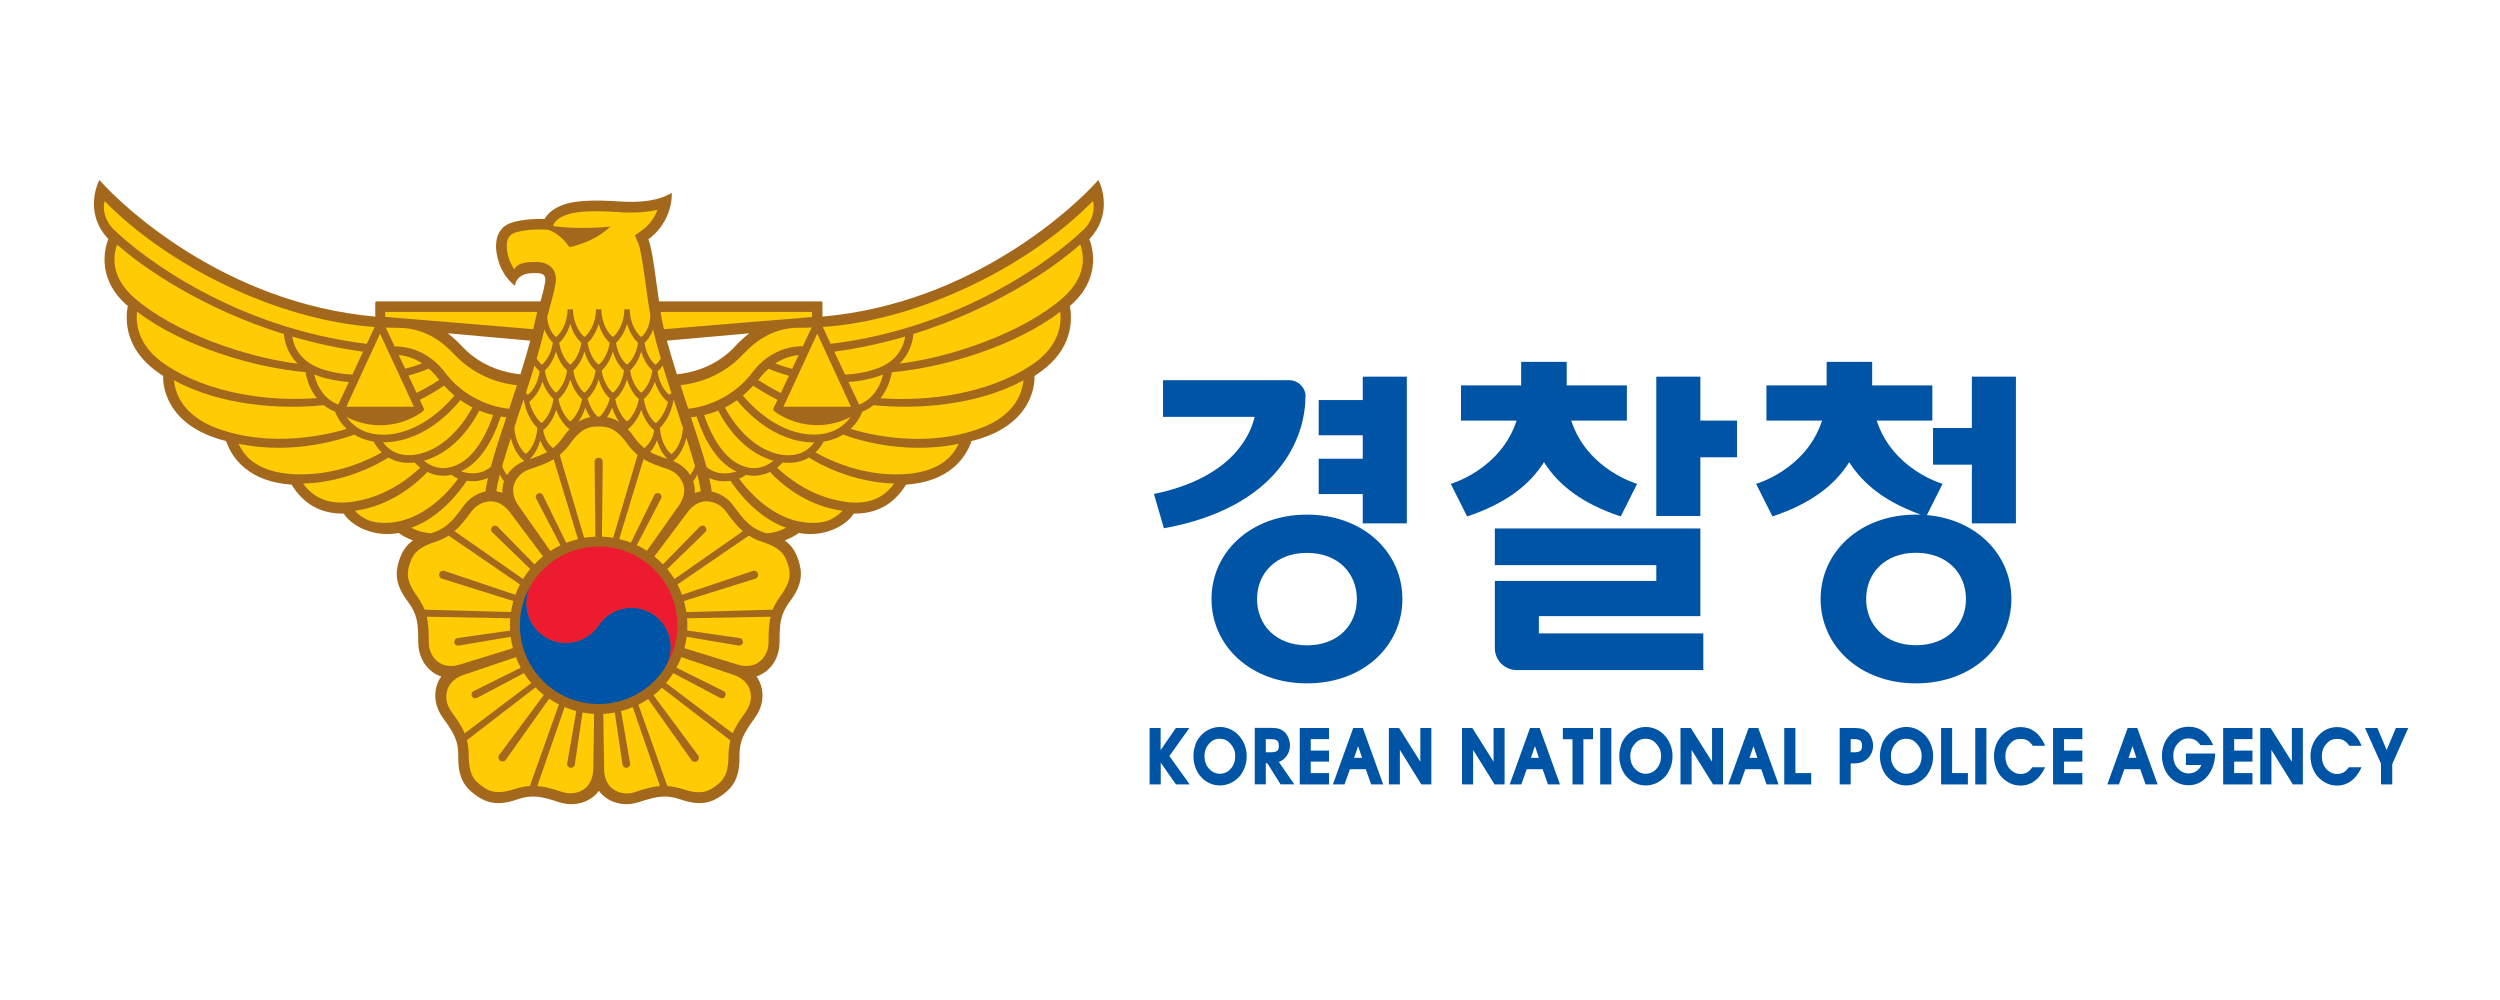 <?xml version="1.0" encoding="UTF-8"?>
<svg id="Layer_2" data-name="Layer 2" xmlns="http://www.w3.org/2000/svg" viewBox="0 0 220.16 88.06">
  <defs>
    <style>
      .cls-1 {
        fill: #a4681d;
      }

      .cls-1, .cls-2, .cls-3, .cls-4, .cls-5 {
        stroke-width: 0px;
      }

      .cls-2 {
        fill: #ed1b2f;
      }

      .cls-3 {
        fill: none;
      }

      .cls-4 {
        fill: #0054a6;
      }

      .cls-5 {
        fill: #ffcb05;
      }
    </style>
  </defs>
  <g id="_고객사" data-name="고객사">
    <g>
      <rect class="cls-3" width="220.16" height="88.06"/>
      <g>
        <g>
          <path class="cls-1" d="m95.95,21.04c.99-1.05,1.26-2.17,1.26-3.09,0-1.22-.48-2.11-.49-2.1-1.91,2.2-11,10.86-24.29,12.03v-1.24c0-.07-.04-.1-.1-.1h-14.29c-.1-.67-.19-1.31-.27-1.89h0s-.02-.17-.02-.17c-.2-1.43-.38-2.68-.65-3.41.63-.45,1.16-1.07,1.53-1.81.35-.69.53-1.45.53-2.13v-.15s-.13.08-.13.08c-.18.11-.65.29-.66.3-.68.25-1.89.52-3.83.38-1.04-.07-1.97-.1-2.77-.06-.83.04-1.5.13-1.98.29-.53.17-.96.39-1.29.67-.29.24-.45.48-.55.65-.84-.05-1.91.05-2.69.25-.52.14-.91.38-1.17.74-.27.36-.4.81-.41,1.39h0c0,.34.07.92.28,1.51.27.77.7,1.41,1.27,1.89l.12.1.02-.15s.15-.93,1.48-.97c.13,0,.35,0,.45,0,.3.01.52.08.62.21.1.12.13.33.08.61,0,.03-.12.71-.34,1.44h0s-.03.1-.07.23h-14.44c-.06,0-.1.02-.1.1v1.24c-13.29-1.17-22.38-9.83-24.29-12.03-.01,0-.49.88-.49,2.1,0,.92.27,2.03,1.26,3.09,0,0,0,0,.01.02-.4.99-.94,3.65,1.71,5.88-.05.25-.09.63-.09,1.03,0,1.33.48,3.3,2.93,4.95,0,0,.17.12.28.19-.04.52.03,4.37,5.54,5.73.54,1.58,2.06,3.59,5.77,3.84,1.04,1.7,2.54,2.57,4.59,2.55.49.76,1.44,1.37,2.58,1.65.75.18,1.51.2,2.26.05.24.19.67.44,1.24.66,0,0,0,0,.01,0-.66.48-.98,1.07-1.21,1.76-.36,1.11-.36,2.15.8,3.67.4.54.61,1,.74,1.54.12.52.14,1.12.14,1.98,0,.54.11,1.05.33,1.51.22.46.54.85.93,1.13.23.17.49.3.77.39-.17.24-.3.5-.39.77-.15.46-.18.97-.09,1.46.09.5.3.97.62,1.41.5.69.84,1.19,1.05,1.69.22.5.31,1.01.31,1.67-.05,1.91.57,2.76,1.51,3.44.94.68,1.94,1.01,3.74.37.64-.21,1.14-.27,1.69-.22.53.05,1.11.21,1.93.48.51.17,1.03.22,1.53.15.5-.07.97-.25,1.37-.54.23-.17.44-.37.61-.61.17.24.38.44.61.61.39.28.87.47,1.37.54.5.07,1.02.01,1.53-.15.82-.26,1.4-.43,1.93-.48.55-.05,1.05.01,1.69.22,1.81.64,2.8.31,3.74-.37.94-.68,1.56-1.53,1.51-3.44,0-.67.09-1.17.31-1.67.21-.49.55-.99,1.05-1.69.32-.44.53-.91.62-1.41.09-.49.06-1-.09-1.46-.09-.27-.22-.53-.39-.77.28-.09.54-.23.77-.39.39-.29.72-.68.93-1.13.22-.46.33-.97.33-1.51,0-.86.03-1.46.14-1.98.12-.54.34-1,.73-1.54,1.16-1.52,1.16-2.57.8-3.67-.22-.69-.55-1.28-1.21-1.76,0,0,0,0,0,0,.57-.22,1.01-.48,1.24-.66.75.15,1.51.13,2.26-.05,1.14-.28,2.09-.89,2.58-1.65,2.05.02,3.55-.85,4.6-2.55,3.71-.25,5.23-2.26,5.77-3.84,5.52-1.36,5.58-5.21,5.54-5.73.11-.07.28-.19.28-.19,2.45-1.64,2.93-3.62,2.93-4.95,0-.4-.04-.79-.09-1.03,2.65-2.24,2.11-4.9,1.71-5.88,0-.01.01-.02.01-.02m-50.12,11.92c-1.07-.1-3.33-.55-5.08-2.41-.4-.43-.87-.87-1.31-1.2.82.07,5.55.5,7.27.65-.24.91-.54,1.91-.87,2.96m18.86-2.41c-1.75,1.86-4.01,2.31-5.08,2.41-.33-1.04-.63-2.04-.88-2.96,1.71-.15,6.44-.58,7.26-.65-.44.33-.91.77-1.31,1.2"/>
          <polygon class="cls-5" points="74.94 35.82 68.99 35.82 69.01 35.78 71.97 29.38 74.94 35.82"/>
          <path class="cls-5" d="m77.19,32.47c-.88.31-1.83.47-2.77.52l-.95-2.02c2.2-.3,4.28-.76,6.24-1.33-.09.65-.52,2.13-2.52,2.83"/>
          <path class="cls-5" d="m77.77,32.98c-.32,1.31-1.03,2.2-2.11,2.66l-.94-2c.92-.06,1.84-.23,2.71-.53.12-.04.23-.09.34-.13"/>
          <path class="cls-5" d="m62.2,46.63c0-.09-.03-.18-.1-.24-.06-.06-.14-.1-.23-.1-.04,0-.07,0-.11.02-.05.02-.1.04-.14.08l-3.24,3.31c-.23-.25-.49-.48-.75-.7l2.91-3.88c.41-.57,1.02-.97,1.65-.97.68,0,1.29.3,1.77.93.53.73.96,1.28,1.46,1.7-1.05.73-3.65,2.55-6.03,4.21-.19-.31-.4-.6-.63-.88l3.35-3.25c.07-.06.1-.15.1-.24"/>
          <path class="cls-5" d="m58.24,43.65c-.03-.08-.08-.15-.17-.19-.08-.04-.17-.04-.26-.02-.08.02-.16.08-.19.16l-2.06,4.19c-.33-.13-.68-.24-1.03-.32.85-2.78,1.77-5.81,2.14-7.04.56.34,1.21.58,2.07.86.75.25,1.22.74,1.44,1.39.19.6,0,1.3-.42,1.87l-2.79,3.96c-.28-.19-.58-.35-.89-.5l2.14-4.11s.03-.1.03-.15c0-.04,0-.07-.02-.11"/>
          <path class="cls-5" d="m47.22,43.91l2.14,4.11c-.31.15-.61.31-.89.5l-2.79-3.96c-.41-.57-.61-1.27-.42-1.87.21-.65.68-1.14,1.43-1.39.86-.28,1.51-.52,2.07-.86.37,1.22,1.3,4.26,2.14,7.04-.35.08-.7.19-1.04.32l-2.05-4.19c-.04-.08-.11-.14-.19-.16-.09-.03-.18-.03-.26.02-.08.04-.14.11-.16.19-.02.04-.02.07-.02.11,0,.05.01.1.04.15"/>
          <path class="cls-5" d="m43.34,46.86l3.35,3.25c-.23.28-.44.57-.63.88-2.38-1.66-4.98-3.48-6.03-4.21.5-.43.93-.98,1.46-1.7.47-.64,1.09-.93,1.77-.93.63,0,1.23.41,1.65.97l2.91,3.88c-.27.21-.51.45-.75.7l-3.24-3.31s-.08-.06-.13-.08c-.04-.01-.07-.02-.11-.02-.09,0-.17.03-.24.1-.07.07-.1.15-.1.24,0,.09.03.17.1.24"/>
          <path class="cls-5" d="m68.28,32c.63-.41,1.32-.66,2.05-.73l-.57,1.21c-.58-.15-1.08-.31-1.48-.47"/>
          <path class="cls-5" d="m69.48,33.08l-.72,1.53c-.89-.45-1.6-.89-1.99-1.15l.11-.13c.25-.32.52-.61.81-.86.44.2,1.06.42,1.8.62"/>
          <path class="cls-5" d="m66.23,32.83c-1.33,1.78-3.54,2.96-5.62,3.16-.23-.69-.46-1.39-.68-2.07,1.22-.13,3.58-.65,5.51-2.72,1.2-1.28,2.76-2.36,5-2.34.34,0,.69,0,1.04-.02l-.78,1.65c-1.52,0-3.21.65-4.47,2.34"/>
          <path class="cls-5" d="m61.72,43.27c-.13.02-.26.05-.39.1-.05.01-.09.03-.14.05,0-.05,0-.1,0-.15,0-.29-.04-.56-.13-.83,0-.02,0-.03-.02-.05.13-.16.25-.36.37-.6.14.54.24,1.03.31,1.48"/>
          <path class="cls-5" d="m60.79,41.85c-.33-.55-.86-.99-1.51-1.25.12-.09.87-.72,1.16-2.04.29.88.55,1.72.77,2.5-.12.32-.28.58-.43.79"/>
          <path class="cls-5" d="m58.12,37.68c.35-.34.97-1.13,1.2-2.48h.01c.2.6.4,1.21.6,1.82v.04c.08.2.14.39.21.58-.04,1.31-.73,2.17-1.01,2.35-.28-.18-.95-1.02-1.01-2.3"/>
          <path class="cls-5" d="m58.78,40.42c-.63-.21-1.11-.39-1.52-.62.23-.25.45-.59.6-1.04.23.86.66,1.4.92,1.66"/>
          <path class="cls-5" d="m59.13,34.6c-.07.08-.13.13-.18.17-.27-.17-.9-.91-1.04-2.07.09-.07.27-.24.45-.51.24.78.49,1.59.76,2.41"/>
          <path class="cls-5" d="m58.83,35.4h0c-.29,1.05-.84,1.7-1.08,1.86-.27-.17-.89-.92-1.05-2.12.2-.17.68-.67.97-1.54.36,1.23,1.12,1.77,1.16,1.8"/>
          <path class="cls-5" d="m56.47,34.58c-.25-.16-.83-.87-.98-1.95.24-.22.72-.76.98-1.68.26.92.74,1.46.98,1.68-.15,1.09-.73,1.79-.98,1.95"/>
          <path class="cls-5" d="m55.22,32.11c-.25-.16-.82-.85-.97-1.92.24-.22.71-.76.97-1.67.26.91.73,1.45.97,1.67-.15,1.07-.72,1.76-.97,1.92"/>
          <path class="cls-5" d="m54.95,32.63c-.14,1.09-.72,1.79-.98,1.95-.25-.16-.83-.87-.98-1.95.24-.22.72-.76.98-1.68.26.92.74,1.46.98,1.68"/>
          <path class="cls-5" d="m52.72,32.11c-.25-.16-.82-.85-.97-1.92.24-.22.71-.76.97-1.67.26.91.73,1.45.97,1.67-.15,1.07-.72,1.76-.97,1.92"/>
          <path class="cls-5" d="m52.45,32.63c-.15,1.09-.73,1.79-.98,1.95-.25-.16-.83-.87-.98-1.95.24-.22.72-.76.98-1.68.26.92.74,1.46.98,1.68"/>
          <path class="cls-5" d="m50.22,32.11c-.25-.16-.82-.85-.97-1.92.24-.22.71-.76.97-1.67.26.91.73,1.45.97,1.67-.15,1.07-.72,1.76-.97,1.92"/>
          <path class="cls-5" d="m49.94,32.63c-.15,1.09-.73,1.79-.98,1.95-.25-.16-.83-.87-.98-1.95.24-.22.72-.76.98-1.68.26.92.74,1.46.98,1.68"/>
          <path class="cls-5" d="m48.74,35.13c-.16,1.2-.78,1.95-1.05,2.12-.24-.16-.79-.81-1.08-1.86h0s.8-.57,1.16-1.8c.29.87.77,1.36.97,1.54"/>
          <path class="cls-5" d="m44.25,43.41s-.09-.03-.14-.05c-.13-.04-.26-.07-.4-.1.06-.44.17-.94.31-1.48.11.24.24.44.37.6,0,.02-.01.03-.02.05-.09.26-.13.54-.13.83,0,.05,0,.1,0,.15"/>
          <path class="cls-5" d="m44.22,41.06c.22-.78.49-1.62.77-2.5.29,1.32,1.04,1.95,1.17,2.04-.65.27-1.17.71-1.51,1.25-.15-.2-.31-.47-.43-.79"/>
          <path class="cls-5" d="m45.3,37.63c.07-.19.13-.39.19-.58v-.04c.21-.61.42-1.22.62-1.83,0,0,0,0,.01.01.22,1.35.85,2.14,1.2,2.48-.06,1.28-.73,2.12-1.01,2.3-.28-.18-.97-1.04-1.01-2.35"/>
          <path class="cls-5" d="m47.58,38.77c.15.45.38.79.6,1.04-.41.23-.9.41-1.52.62.26-.26.69-.8.92-1.66"/>
          <path class="cls-5" d="m46.49,34.77c-.05-.03-.11-.09-.18-.17.27-.82.53-1.63.76-2.41.19.27.37.44.45.51-.14,1.16-.77,1.9-1.04,2.07"/>
          <path class="cls-5" d="m40.01,31.21c1.93,2.06,4.29,2.59,5.51,2.72-.22.68-.45,1.38-.68,2.07-2.09-.2-4.29-1.38-5.62-3.16-1.26-1.69-2.95-2.33-4.47-2.34l-.78-1.65c.35.01.69.02,1.04.02,2.24-.01,3.8,1.06,5,2.34"/>
          <path class="cls-5" d="m37.16,32c-.4.16-.9.32-1.48.47l-.57-1.21c.73.07,1.42.32,2.05.73"/>
          <path class="cls-5" d="m37.76,32.46c.29.25.56.54.81.86.03.04.07.09.11.13-.39.26-1.1.7-1.99,1.15l-.72-1.53c.74-.2,1.35-.42,1.8-.62"/>
          <path class="cls-5" d="m37.31,35.93l-.34-.72c.99-.5,1.76-.99,2.14-1.25.29.32.59.61.91.88-.77.92-3.2,3.48-6.34,3.44-1.79-.03-2.71-.9-3.15-1.55.69.35,1.72.72,2.94.72,1.97,0,3.38-.91,3.78-1.24.13-.11.09-.19.05-.27"/>
          <path class="cls-5" d="m40.54,35.24c.34.24.69.45,1.06.64-.44.83-2.14,3.67-4.96,4.15-1.7.28-2.56-.59-2.9-1.08,3.51.01,6.03-2.76,6.8-3.71"/>
          <path class="cls-5" d="m42.19,36.16c.4.16.81.29,1.24.39-.32.95-1.24,3.28-2.87,4.23-1.53.88-2.67.26-3.23-.21,2.88-.79,4.47-3.61,4.87-4.41"/>
          <path class="cls-5" d="m40.92,41.35c1.92-1.1,2.87-3.7,3.17-4.67.17.03.33.05.5.07-.52,1.55-1.02,3.06-1.37,4.37-.98.8-2.09.57-2.62.39.11-.05.21-.11.32-.17"/>
          <path class="cls-5" d="m48.7,39.46c-.36-.27-.76-.82-.86-1.58.07-.05.77-.59,1.14-1.79.39,1.11,1.06,1.62,1.1,1.65l.08.05c-.2.21-.4.46-.59.74-.28.39-.56.69-.86.92"/>
          <path class="cls-5" d="m49.18,35.15c.2-.17.75-.72,1.04-1.74.29,1.01.84,1.57,1.04,1.74-.21,1.09-.79,1.8-1.04,1.96-.25-.17-.83-.87-1.04-1.96"/>
          <path class="cls-5" d="m51.53,35.88c.14.35.3.63.46.86-.27.05-.55.13-.84.28-.08.04-.16.08-.23.13.22-.3.46-.72.62-1.27"/>
          <path class="cls-5" d="m51.74,35.09c.24-.22.72-.76.98-1.68.26.92.74,1.46.98,1.68-.22.81-.63,1.37-.88,1.6-.03,0-.07,0-.1,0-.03,0-.07,0-.1,0-.25-.23-.66-.79-.88-1.6"/>
          <path class="cls-5" d="m53.91,35.88c.16.55.4.97.62,1.27-.08-.05-.15-.09-.23-.13-.29-.15-.57-.23-.84-.28.16-.23.32-.51.46-.86"/>
          <path class="cls-5" d="m54.18,35.15c.2-.17.75-.72,1.04-1.74.29,1.01.84,1.57,1.04,1.74-.21,1.09-.79,1.8-1.04,1.96-.25-.17-.83-.87-1.04-1.96"/>
          <path class="cls-5" d="m55.36,37.74s.71-.53,1.11-1.65c.37,1.19,1.07,1.74,1.14,1.79-.11.76-.51,1.31-.87,1.58-.3-.24-.58-.53-.86-.92-.19-.28-.39-.53-.59-.74l.07-.05Z"/>
          <path class="cls-5" d="m60.85,36.75c.17-.02.34-.04.5-.07.3.96,1.25,3.56,3.17,4.67.11.06.22.12.32.17-.53.18-1.65.41-2.62-.39-.36-1.32-.86-2.82-1.37-4.37"/>
          <path class="cls-5" d="m62.01,36.55c.43-.1.84-.23,1.24-.39.4.8,1.99,3.62,4.86,4.41-.56.47-1.7,1.09-3.23.21-1.63-.94-2.56-3.28-2.87-4.23"/>
          <path class="cls-5" d="m63.84,35.89c.37-.19.72-.4,1.06-.64.77.95,3.29,3.72,6.8,3.71-.34.49-1.2,1.36-2.9,1.08-2.82-.48-4.52-3.31-4.96-4.15"/>
          <path class="cls-5" d="m65.42,34.84c.31-.27.62-.56.91-.88.38.26,1.15.75,2.14,1.25l-.34.72c-.04.08-.08.16.05.27.4.33,1.82,1.24,3.78,1.24,1.22,0,2.25-.36,2.94-.72-.44.64-1.36,1.52-3.15,1.55-3.14.04-5.57-2.52-6.33-3.44"/>
          <path class="cls-5" d="m71.51,27.47v.45s-10.36.84-13.04,1.07c-.11-.49-.21-.94-.27-1.34h0c0-.06-.02-.12-.03-.18h13.34Z"/>
          <path class="cls-5" d="m58.19,31.58c-.17.28-.35.46-.46.54-.25-.16-.82-.85-.97-1.92.19-.18.52-.56.75-1.18.18.78.41,1.64.69,2.56"/>
          <path class="cls-5" d="m47.31,23.08h0c-.11,0-.35,0-.48,0-.23,0-1.26.02-1.54.64-.21-.3-.37-.63-.48-.97-.12-.36-.18-.74-.18-1.1,0-.36.07-.63.22-.82.13-.18.35-.3.65-.39.7-.19,1.7-.27,2.44-.22h0s0,0,0,0h.24c.36.03,1.36.6,1.97,1.55,0,0,2.14-.4,3.59-1.81,0,0-2.7.28-4.93-.04-.04,0-.12-.04-.07-.14,0,0,.01-.02.03-.06,0,0,0,0,0,0,.18-.27.45-.6,1.29-.86h0c.4-.13,1-.21,1.74-.24.76-.03,1.65-.01,2.66.06,1.51.11,2.64-.02,3.44-.2-.23.61-.65,1.32-1.43,1.85h0s-.27.19-.27.19l-.29.2.14.33.13.3c.25.62.42,1.84.62,3.26l.02.16c.12.89.27,1.95.45,3.03,0,.02,0,.04,0,.06-.06,1-.55,1.65-.79,1.81h-.02c-.29-.2-.99-1.08-1-2.43h-.48c-.01,1.35-.71,2.23-1.01,2.43h-.01c-.29-.2-.99-1.08-1-2.43h-.48c0,1.35-.71,2.23-1,2.43h-.01c-.29-.2-1-1.08-1.01-2.43h-.48c-.01,1.35-.71,2.23-1,2.43h-.02c-.24-.16-.7-.77-.78-1.72.16-.63.36-1.35.37-1.39.24-.81.36-1.53.37-1.56h0c.09-.57,0-1.03-.28-1.37-.28-.34-.74-.53-1.32-.56"/>
          <path class="cls-5" d="m48.69,30.19c-.15,1.07-.72,1.76-.97,1.92-.11-.07-.29-.26-.46-.54.27-.92.51-1.79.69-2.56.23.62.56,1,.75,1.18"/>
          <path class="cls-5" d="m33.92,27.47h13.39c-.07.26-.13.53-.18.75h0s0,0,0,0c-.05.24-.11.5-.17.77-2.79-.24-13.04-1.08-13.04-1.08v-.45Z"/>
          <polygon class="cls-5" points="33.47 29.38 36.43 35.78 36.45 35.82 30.5 35.82 33.47 29.38"/>
          <path class="cls-5" d="m28.01,33.11c.87.3,1.79.46,2.71.53l-.94,2c-1.08-.46-1.79-1.35-2.11-2.66.11.05.22.09.34.13"/>
          <path class="cls-5" d="m25.73,29.64c1.95.57,4.04,1.03,6.24,1.33l-.94,2.02c-.94-.05-1.89-.21-2.77-.52-2-.7-2.43-2.18-2.52-2.83"/>
          <path class="cls-5" d="m9.21,17.71c5.55,5.65,15.04,10.46,23.78,11.09l-.69,1.48c-11.58-1.4-19.7-7.57-22.24-10.03-.92-.89-1.03-1.96-.84-2.54"/>
          <path class="cls-5" d="m10.3,21.53c2.42,2.15,7.65,5.7,14.7,7.89.03.43.21,1.62,1.22,2.61-4.62-.57-10.93-2.77-14.37-5.78-2.14-1.87-1.89-3.74-1.54-4.72"/>
          <path class="cls-5" d="m12.07,27.44c3.97,3.06,10.38,4.96,14.83,5.33.15.79.45,1.61,1,2.29-4.02.31-9.43-.33-13.32-2.94-2.5-1.68-2.63-3.69-2.51-4.69"/>
          <path class="cls-5" d="m19.02,37.68c-2.05-.78-3.49-2.17-3.7-4.19,4.11,2.23,9.37,2.59,13.2,2.19.28.22.61.42.99.58.06.16.33.86,1.02,1.51-1.51.46-6.64,1.76-11.52-.09"/>
          <path class="cls-5" d="m26.06,41.77c-2.59-.1-4.28-.99-5.05-2.69,5.09,1.07,9.61-.59,10.18-.81.45.28,1.02.51,1.72.62.03.07.24.51.71.95-.87.51-3.88,2.06-7.56,1.93"/>
          <path class="cls-5" d="m26.69,42.58c3.53-.06,6.56-1.66,7.51-2.29.56.33,1.31.56,2.31.44.11.12.28.28.5.45-.77.74-2.81,2.47-5.67,2.96-2.15.38-3.62-.14-4.65-1.56"/>
          <path class="cls-5" d="m33.15,46c-.76-.1-1.47-.54-1.9-1.02,3.35-.46,5.6-2.58,6.38-3.42.56.27,1.29.45,2.14.25.11.11.31.24.58.34-.78,1.07-3.47,4.32-7.2,3.85"/>
          <path class="cls-5" d="m36.2,46.48c2.63-.92,4.4-3.36,4.9-4.14.57.08,1.24.04,1.87-.25-.1.43-.17.83-.22,1.2-.76.15-1.45.6-1.95,1.3-.99,1.35-1.52,1.95-2.83,2.37-.01,0-.02,0-.03,0-.76-.05-1.35-.27-1.75-.49"/>
          <path class="cls-5" d="m36.71,52.47c-1.02-1.4-.85-2.12-.63-2.81.22-.69.52-1.37,2.16-1.91.5-.16.91-.35,1.27-.58.96.66,3.75,2.57,6.28,4.3-.15.29-.29.6-.4.91l-6.25-2.1c-.19-.06-.39.04-.45.23-.06.19.04.39.23.45l6.29,1.97c-.09.32-.16.64-.21.97-3.06-.08-6.44-.18-7.61-.21-.16-.4-.38-.79-.69-1.22"/>
          <path class="cls-5" d="m38.64,58.34c-.55-.4-.87-1-.88-1.79,0-.9-.03-1.6-.18-2.24,1.28.02,4.45.08,7.35.14-.01.21-.02.41-.02.62,0,.15,0,.31.01.46l-4.62.66c-.09.01-.17.06-.22.13-.06.08-.08.16-.07.25.01.09.06.16.13.22.03.03.06.04.1.05.05.02.1.02.16.01l4.57-.77c.05.34.11.68.2,1l-4.63,1.43c-.67.22-1.39.19-1.9-.18"/>
          <path class="cls-5" d="m39.75,62.67c-.46-.65-.55-1.32-.34-1.97.2-.6.77-1.05,1.43-1.27l4.59-1.56c.12.32.27.63.43.93l-4.15,2.06s-.09.06-.12.1c-.02.03-.04.06-.05.1-.03.09-.02.17.02.25.04.08.11.14.2.17.08.03.17.02.25-.02l4.13-2.18c.19.3.41.59.65.87-2.32,1.75-4.85,3.66-5.87,4.43-.25-.6-.64-1.19-1.17-1.91"/>
          <path class="cls-5" d="m46.67,69.22c-.42.03-.87.11-1.37.27-1.64.54-2.28.16-2.87-.27-.59-.43-1.15-.92-1.15-2.65,0-.53-.06-.98-.16-1.39.93-.71,3.61-2.77,6.03-4.64.23.24.48.46.74.66l-3.93,5.29c-.11.16-.08.38.08.5.16.12.39.08.5-.08l3.82-5.38c.27.19.56.35.86.5-1.03,2.89-2.16,6.07-2.55,7.17"/>
          <path class="cls-5" d="m52.24,67.71c0,.7-.25,1.38-.76,1.75-.55.4-1.22.52-1.98.28-.86-.28-1.53-.47-2.18-.52.42-1.21,1.45-4.2,2.4-6.95.33.14.67.25,1.03.35l-.8,4.6c-.02.09,0,.18.06.25.06.08.13.13.22.14.09.02.17,0,.25-.06.03-.02.06-.05.08-.08.03-.04.05-.09.06-.14l.68-4.58c.33.06.67.1,1.02.12l-.07,4.85Z"/>
          <path class="cls-5" d="m52.72,40.31c-.2,0-.36.16-.36.36l.07,6.59c-.34.01-.67.05-.99.1-.87-2.94-1.82-6.18-2.15-7.3.33-.27.64-.6.95-1.03,1.01-1.4,1.75-1.47,2.48-1.47s1.47.07,2.48,1.47c.31.43.62.76.95,1.03-.33,1.12-1.29,4.36-2.15,7.3-.32-.05-.65-.09-.99-.1l.07-6.59c0-.2-.16-.36-.36-.36"/>
          <path class="cls-5" d="m55.94,69.75c-.76.24-1.43.12-1.98-.28-.51-.37-.76-1.05-.76-1.75l-.07-4.85c.34-.02.68-.06,1.01-.12l.68,4.58c0,.05.03.1.06.14.02.03.05.06.08.08.07.05.16.08.25.06.09-.01.17-.07.22-.14.05-.07.08-.16.06-.25l-.8-4.6c.35-.09.7-.21,1.03-.35.95,2.75,1.98,5.75,2.4,6.95-.65.06-1.33.24-2.18.52"/>
          <path class="cls-5" d="m64.15,66.58c0,1.73-.55,2.22-1.14,2.65-.59.43-1.23.81-2.87.27-.5-.16-.95-.25-1.37-.27-.39-1.1-1.52-4.28-2.55-7.17.3-.15.58-.32.86-.5l3.82,5.38c.11.16.34.2.5.08.16-.12.19-.34.08-.5l-3.93-5.29c.26-.2.51-.43.74-.66,2.42,1.87,5.11,3.93,6.03,4.64-.11.41-.16.86-.17,1.39"/>
          <path class="cls-5" d="m65.69,62.67c-.53.73-.92,1.31-1.17,1.91-1.02-.77-3.55-2.68-5.87-4.43.23-.27.45-.56.64-.87l4.13,2.18c.08.04.17.05.25.02.09-.03.16-.08.2-.17.04-.08.05-.17.02-.25-.01-.04-.03-.07-.05-.1-.03-.04-.07-.08-.12-.1l-4.15-2.06c.16-.3.31-.61.43-.93l4.59,1.56c.67.22,1.24.67,1.43,1.27.21.65.12,1.32-.34,1.97"/>
          <path class="cls-5" d="m67.68,56.54c0,.79-.33,1.39-.88,1.79-.51.37-1.24.4-1.9.18l-4.63-1.43c.09-.33.16-.66.2-1l4.57.77c.05,0,.1,0,.15-.01.04-.01.07-.03.1-.05.07-.05.12-.13.13-.22.02-.09-.01-.18-.06-.25-.05-.07-.13-.12-.22-.13l-4.62-.66c0-.15.01-.3.01-.46,0-.21,0-.42-.03-.62,2.91-.05,6.08-.11,7.36-.14-.15.64-.18,1.34-.18,2.24"/>
          <path class="cls-5" d="m68.74,52.47c-.31.43-.53.82-.69,1.22-1.17.03-4.55.12-7.61.21-.05-.33-.12-.66-.21-.97l6.29-1.97c.19-.06.29-.26.23-.45-.06-.19-.27-.29-.45-.23l-6.24,2.1c-.11-.31-.25-.62-.4-.91,2.53-1.73,5.31-3.64,6.28-4.3.36.23.77.42,1.27.58,1.64.53,1.94,1.22,2.16,1.91.22.69.39,1.42-.63,2.81"/>
          <path class="cls-5" d="m67.49,46.96s-.02,0-.03,0c-1.31-.43-1.85-1.02-2.83-2.37-.5-.7-1.2-1.15-1.95-1.3-.05-.37-.12-.77-.22-1.2.63.3,1.3.34,1.87.25.51.78,2.28,3.22,4.9,4.14-.4.21-.99.44-1.75.49"/>
          <path class="cls-5" d="m72.29,46c-3.73.47-6.43-2.78-7.2-3.85.27-.1.47-.23.58-.34.86.2,1.58.02,2.14-.25.78.85,3.03,2.97,6.38,3.42-.43.48-1.14.92-1.9,1.02"/>
          <path class="cls-5" d="m74.1,44.14c-2.86-.5-4.9-2.22-5.67-2.96.22-.17.39-.33.5-.45,1,.12,1.75-.11,2.31-.44.95.63,3.98,2.22,7.51,2.29-1.03,1.42-2.5,1.94-4.65,1.56"/>
          <path class="cls-5" d="m79.38,41.77c-3.68.14-6.68-1.42-7.56-1.93.46-.44.68-.89.71-.95.7-.11,1.27-.34,1.72-.62.56.22,5.08,1.88,10.17.81-.77,1.69-2.46,2.59-5.05,2.69"/>
          <path class="cls-5" d="m86.42,37.68c-4.88,1.86-10,.56-11.51.09.69-.65.96-1.35,1.02-1.51.38-.16.71-.35.99-.58,3.83.39,9.1.04,13.21-2.19-.21,2.02-1.65,3.4-3.7,4.19"/>
          <path class="cls-5" d="m90.86,32.13c-3.89,2.61-9.3,3.24-13.32,2.94.55-.68.85-1.51,1-2.29,4.45-.38,10.86-2.27,14.83-5.33.12,1-.01,3.01-2.51,4.69"/>
          <path class="cls-5" d="m93.59,26.24c-3.44,3.02-9.75,5.22-14.37,5.78,1.01-.99,1.19-2.19,1.22-2.61,7.05-2.19,12.28-5.73,14.69-7.89.35.98.59,2.84-1.54,4.72"/>
          <path class="cls-5" d="m95.39,20.25c-2.54,2.46-10.66,8.62-22.24,10.03l-.69-1.48c8.74-.63,18.22-5.44,23.78-11.09.19.58.08,1.65-.84,2.54"/>
          <path class="cls-4" d="m57.53,54.1c-1.59-1.06-3.75-.63-4.81.96-1.06,1.59-3.22,2.03-4.81.96-1.59-1.06-2.03-3.22-.96-4.81-.74,1.1-1.17,2.43-1.17,3.85,0,3.83,3.11,6.94,6.94,6.94,2.41,0,4.53-1.23,5.78-3.09h0c1.06-1.6.63-3.75-.96-4.81"/>
          <path class="cls-2" d="m52.72,48.13c-2.41,0-4.53,1.23-5.77,3.09-1.06,1.59-.63,3.75.96,4.81,1.6,1.06,3.75.63,4.81-.96,1.06-1.59,3.22-2.03,4.81-.96,1.6,1.06,2.03,3.22.96,4.81h0c.74-1.1,1.17-2.43,1.17-3.85,0-3.83-3.11-6.94-6.94-6.94"/>
        </g>
        <g>
          <path class="cls-4" d="m101.24,69.08v-4.97h.97v1.95l1.34-1.95h1.19l-1.76,2.47,1.79,2.5h-1.21l-1.34-1.92v1.92h-.97Z"/>
          <path class="cls-4" d="m105.26,65.58c.12-.32.3-.6.53-.84.22-.23.47-.41.75-.53.28-.12.58-.19.89-.19s.61.06.89.19c.28.12.53.3.76.54.23.25.4.52.52.83.12.31.19.64.19.99s-.05.66-.16.96c-.1.29-.25.56-.44.81-.24.26-.5.47-.8.61-.3.14-.62.22-.96.22s-.66-.07-.96-.22c-.3-.14-.56-.36-.79-.63-.19-.24-.33-.5-.43-.8-.1-.3-.15-.62-.15-.95s.06-.67.18-.98Zm.91,1.6c.06.19.16.36.29.5.13.15.28.26.44.34.16.08.33.12.51.12.4,0,.72-.15.98-.45.26-.29.39-.67.39-1.13,0-.2-.03-.38-.09-.54-.07-.17-.16-.33-.29-.47-.14-.18-.29-.3-.45-.38-.15-.07-.33-.11-.54-.11-.19,0-.35.03-.5.1-.16.07-.3.17-.42.32-.14.15-.24.31-.32.51-.07.19-.1.39-.1.59,0,.22.03.42.09.61Z"/>
          <path class="cls-4" d="m113.32,66.55c-.18.26-.41.45-.7.55l1.36,1.97h-1.21l-1.16-1.85h-.14v1.85h-.97v-4.97h1.32c.26,0,.45.01.59.03.2.03.38.09.52.19.2.12.36.3.48.54.12.24.19.5.19.77,0,.34-.09.65-.27.91Zm-.87-1.34c-.1-.08-.28-.12-.54-.12h-.44v1.16h.42c.28,0,.47-.04.57-.12.11-.08.16-.23.16-.45s-.05-.38-.16-.47Z"/>
          <path class="cls-4" d="m114.46,69.08v-4.97h2.58v.98h-1.61v1.01h1.61v.97h-1.61v1.01h1.61v1h-2.58Z"/>
          <path class="cls-4" d="m118.41,69.08h-1.03l1.79-4.97h.85l1.79,4.97h-1.06l-.47-1.34h-1.4l-.48,1.34Zm1.19-3.37l-.35,1.03h.7l-.35-1.03Z"/>
          <path class="cls-4" d="m122.31,69.08v-4.97h.9l1.87,2.97v-2.97h.97v4.97h-.88l-1.89-3.04v3.04h-.97Z"/>
          <path class="cls-4" d="m128.75,69.08v-4.97h.91l1.87,2.97v-2.97h.97v4.97h-.88l-1.89-3.04v3.04h-.98Z"/>
          <path class="cls-4" d="m133.98,69.08h-1.03l1.79-4.97h.85l1.79,4.97h-1.06l-.47-1.34h-1.4l-.48,1.34Zm1.19-3.37l-.35,1.03h.7l-.34-1.03Z"/>
          <path class="cls-4" d="m138.48,69.08v-3.98h-.85v-.99h2.66v.99h-.85v3.98h-.97Z"/>
          <path class="cls-4" d="m140.92,69.08v-4.97h.98v4.97h-.98Z"/>
          <path class="cls-4" d="m142.76,65.58c.12-.32.3-.6.53-.84.22-.23.47-.41.75-.53.28-.12.58-.19.89-.19s.61.06.89.19c.28.12.53.3.76.54.23.25.4.52.52.83.12.31.19.64.19.99s-.05.66-.16.96c-.1.29-.25.56-.44.81-.24.26-.5.47-.8.61-.3.14-.62.22-.96.22s-.66-.07-.96-.22c-.3-.14-.56-.36-.79-.63-.19-.24-.33-.5-.43-.8-.1-.3-.15-.62-.15-.95s.06-.67.18-.98Zm.91,1.6c.06.19.16.36.29.5.13.15.28.26.44.34.16.08.33.12.51.12.4,0,.72-.15.98-.45.26-.29.39-.67.39-1.13,0-.2-.03-.38-.09-.54-.07-.17-.16-.33-.29-.47-.14-.18-.29-.3-.45-.38-.15-.07-.33-.11-.54-.11-.19,0-.35.03-.5.1-.16.07-.3.17-.42.32-.14.15-.24.31-.32.51-.07.19-.1.39-.1.59,0,.22.03.42.09.61Z"/>
          <path class="cls-4" d="m147.99,69.08v-4.97h.91l1.87,2.97v-2.97h.97v4.97h-.88l-1.89-3.04v3.04h-.98Z"/>
          <path class="cls-4" d="m153.23,69.08h-1.03l1.79-4.97h.85l1.79,4.97h-1.06l-.47-1.34h-1.4l-.48,1.34Zm1.19-3.37l-.35,1.03h.69l-.34-1.03Z"/>
          <path class="cls-4" d="m157.13,69.08v-4.97h.98v3.97h1.39v1h-2.37Z"/>
          <path class="cls-4" d="m162.01,69.08v-4.97h1.17c.25,0,.45.01.58.03.2.03.38.09.52.19.2.12.36.3.48.54.12.24.19.5.19.77,0,.46-.15.83-.45,1.13-.31.31-.71.46-1.21.46h-.31v1.85h-.97Zm1.24-2.83c.28,0,.47-.04.57-.12.1-.08.16-.23.16-.45s-.05-.38-.16-.47c-.11-.08-.29-.12-.55-.12h-.29v1.16h.27Z"/>
          <path class="cls-4" d="m165.71,65.58c.12-.32.3-.6.53-.84.22-.23.47-.41.75-.53.28-.12.58-.19.89-.19s.61.06.89.19c.28.12.53.3.76.54.23.25.4.52.52.83.12.31.19.64.19.99s-.05.66-.16.96c-.1.29-.25.56-.44.81-.24.26-.5.47-.8.61-.3.14-.62.22-.96.22s-.66-.07-.96-.22c-.3-.14-.56-.36-.79-.63-.19-.24-.33-.5-.43-.8-.1-.3-.15-.62-.15-.95s.06-.67.18-.98Zm.91,1.6c.06.19.16.36.29.5.13.15.28.26.44.34.16.08.33.12.51.12.4,0,.72-.15.98-.45.26-.29.39-.67.39-1.13,0-.2-.03-.38-.09-.54-.07-.17-.16-.33-.29-.47-.14-.18-.29-.3-.45-.38-.15-.07-.33-.11-.54-.11-.19,0-.35.03-.5.1-.16.07-.3.17-.42.32-.14.15-.24.31-.32.51-.07.19-.1.39-.1.59,0,.22.03.42.09.61Z"/>
          <path class="cls-4" d="m170.94,69.08v-4.97h.97v3.97h1.39v1h-2.36Z"/>
          <path class="cls-4" d="m173.95,69.08v-4.97h.98v4.97h-.98Z"/>
          <path class="cls-4" d="m179.18,68.78c-.36.26-.77.4-1.24.4-.34,0-.66-.07-.96-.22-.3-.15-.57-.36-.8-.63-.19-.24-.33-.51-.43-.81-.1-.3-.15-.62-.15-.94,0-.35.06-.67.18-.98.12-.31.3-.59.53-.84.22-.23.47-.41.74-.54.28-.12.58-.19.89-.19.47,0,.89.13,1.25.4.38.28.69.69.91,1.25h-1.08c-.15-.22-.32-.38-.49-.48-.17-.09-.37-.13-.59-.13-.19,0-.36.03-.51.1-.16.07-.29.17-.41.32-.14.14-.25.32-.32.51-.07.19-.1.39-.1.59,0,.22.03.42.09.61.07.19.16.36.29.5.13.15.28.26.44.34.16.08.33.12.51.12.22,0,.42-.05.58-.14.17-.09.32-.24.46-.45h1.13c-.25.55-.57.95-.94,1.22Z"/>
          <path class="cls-4" d="m180.8,69.08v-4.97h2.58v.98h-1.61v1.01h1.61v.97h-1.61v1.01h1.61v1h-2.58Z"/>
          <path class="cls-4" d="m186.61,69.08h-1.03l1.79-4.97h.85l1.79,4.97h-1.06l-.47-1.34h-1.4l-.48,1.34Zm1.19-3.37l-.35,1.03h.69l-.34-1.03Z"/>
          <path class="cls-4" d="m195.08,66.37c-.03.84-.28,1.52-.72,2.03-.44.5-.98.75-1.64.75-.34,0-.66-.07-.96-.22-.3-.14-.56-.35-.79-.63-.19-.24-.33-.51-.43-.81-.1-.3-.15-.62-.15-.94,0-.34.06-.68.18-.99.12-.32.3-.59.52-.84.22-.24.47-.42.75-.54.28-.12.59-.18.92-.18.47,0,.88.13,1.24.39.37.28.67.69.9,1.23h-1.12c-.15-.21-.31-.37-.48-.46-.16-.08-.35-.13-.57-.13-.19,0-.35.03-.5.1-.16.07-.3.18-.42.32-.14.14-.25.31-.32.5-.07.18-.1.38-.1.59s.03.43.09.61c.06.19.16.35.29.5.13.14.28.26.44.34.16.08.33.12.51.12.26,0,.49-.06.69-.19.2-.13.35-.31.45-.55h-1.36v-1.01h2.58Z"/>
          <path class="cls-4" d="m195.78,69.08v-4.97h2.58v.98h-1.61v1.01h1.61v.97h-1.61v1.01h1.61v1h-2.58Z"/>
          <path class="cls-4" d="m199.05,69.08v-4.97h.91l1.87,2.97v-2.97h.97v4.97h-.88l-1.89-3.04v3.04h-.98Z"/>
          <path class="cls-4" d="m207.05,68.78c-.36.26-.77.4-1.24.4-.34,0-.66-.07-.96-.22-.3-.15-.57-.36-.8-.63-.19-.24-.33-.51-.43-.81-.1-.3-.15-.62-.15-.94,0-.35.06-.67.18-.98.12-.31.3-.59.53-.84.22-.23.47-.41.74-.54.28-.12.58-.19.89-.19.47,0,.89.13,1.25.4.38.28.69.69.91,1.25h-1.08c-.15-.22-.32-.38-.49-.48-.17-.09-.37-.13-.59-.13-.19,0-.36.03-.51.1-.16.07-.29.17-.41.32-.14.14-.25.32-.32.51-.07.19-.1.39-.1.59,0,.22.03.42.09.61.07.19.16.36.29.5.13.15.28.26.44.34.16.08.33.12.51.12.22,0,.42-.05.58-.14.17-.09.32-.24.46-.45h1.13c-.25.55-.57.95-.94,1.22Z"/>
          <path class="cls-4" d="m210.66,69.08h-.98v-1.83l-1.41-3.14h1.09l.82,1.94.81-1.94h1.09l-1.41,3.18v1.8Z"/>
        </g>
        <g>
          <polygon class="cls-4" points="149.74 33.17 145.86 33.17 145.86 45.44 149.74 45.44 149.74 40.27 152.97 40.27 152.97 37.04 149.74 37.04 149.74 33.17"/>
          <path class="cls-4" d="m149.74,54.27v-7.73h-18.1v3.23h14.22v1.39h-14.22v5.91c0,1.07.86,1.94,1.94,1.94h16.42v-3.23h-14.48v-1.52h14.22Z"/>
          <polygon class="cls-4" points="120.01 35.23 116.13 35.23 116.13 38.33 120.01 38.33 120.01 40.4 116.13 40.4 116.13 43.51 120.01 43.51 120.01 46.09 123.89 46.09 123.89 33.17 120.01 33.17 120.01 35.23"/>
          <path class="cls-4" d="m115.1,45.32c-4.98,0-8.41,3.33-8.41,7.43s3.42,7.43,8.41,7.43,8.4-3.33,8.4-7.43-3.42-7.43-8.4-7.43m0,11.51c-2.77,0-4.4-1.82-4.4-4.07s1.63-4.07,4.4-4.07,4.39,1.82,4.39,4.07-1.63,4.07-4.39,4.07"/>
          <path class="cls-4" d="m169.69,45.36l1.38-2.75s-4.39-1.24-5.8-5.57h4.9v-3.1h-5.3v-2.07h-4.01v2.07h-5.3v3.1h4.9c-1.41,4.33-5.81,5.57-5.81,5.57l1.44,2.87c3.41-1.14,5.49-2.76,6.76-4.78,1.22,1.93,3.17,3.5,6.31,4.62-.14,0-.28,0-.43,0-4.98,0-8.4,3.33-8.4,7.43s3.42,7.43,8.4,7.43,8.4-3.33,8.4-7.43c0-3.84-2.99-7-7.45-7.39m-.95,11.46c-2.76,0-4.39-1.82-4.39-4.07s1.63-4.07,4.39-4.07,4.4,1.82,4.4,4.07-1.63,4.07-4.4,4.07"/>
          <polygon class="cls-4" points="173.65 33.17 173.65 37.69 170.23 37.69 170.23 40.92 173.65 40.92 173.65 46.09 177.53 46.09 177.53 33.17 173.65 33.17"/>
          <path class="cls-4" d="m135.97,40.7c1.28,2.02,3.35,3.65,6.76,4.78l1.44-2.87s-4.39-1.24-5.8-5.57h4.9v-3.1h-5.3v-2.07h-4.01v2.07h-5.3v3.1h4.9c-1.42,4.33-5.8,5.57-5.8,5.57l1.44,2.87c3.41-1.14,5.49-2.76,6.77-4.78"/>
          <path class="cls-4" d="m114.98,34.94c0-.8-.65-1.46-1.46-1.46h-11.1v3.23h8.07c-.37,1.59-1.97,5.37-8.87,6.79l.88,3.02c10.08-1.83,12.46-7.93,12.46-11.59"/>
        </g>
      </g>
    </g>
  </g>
</svg>